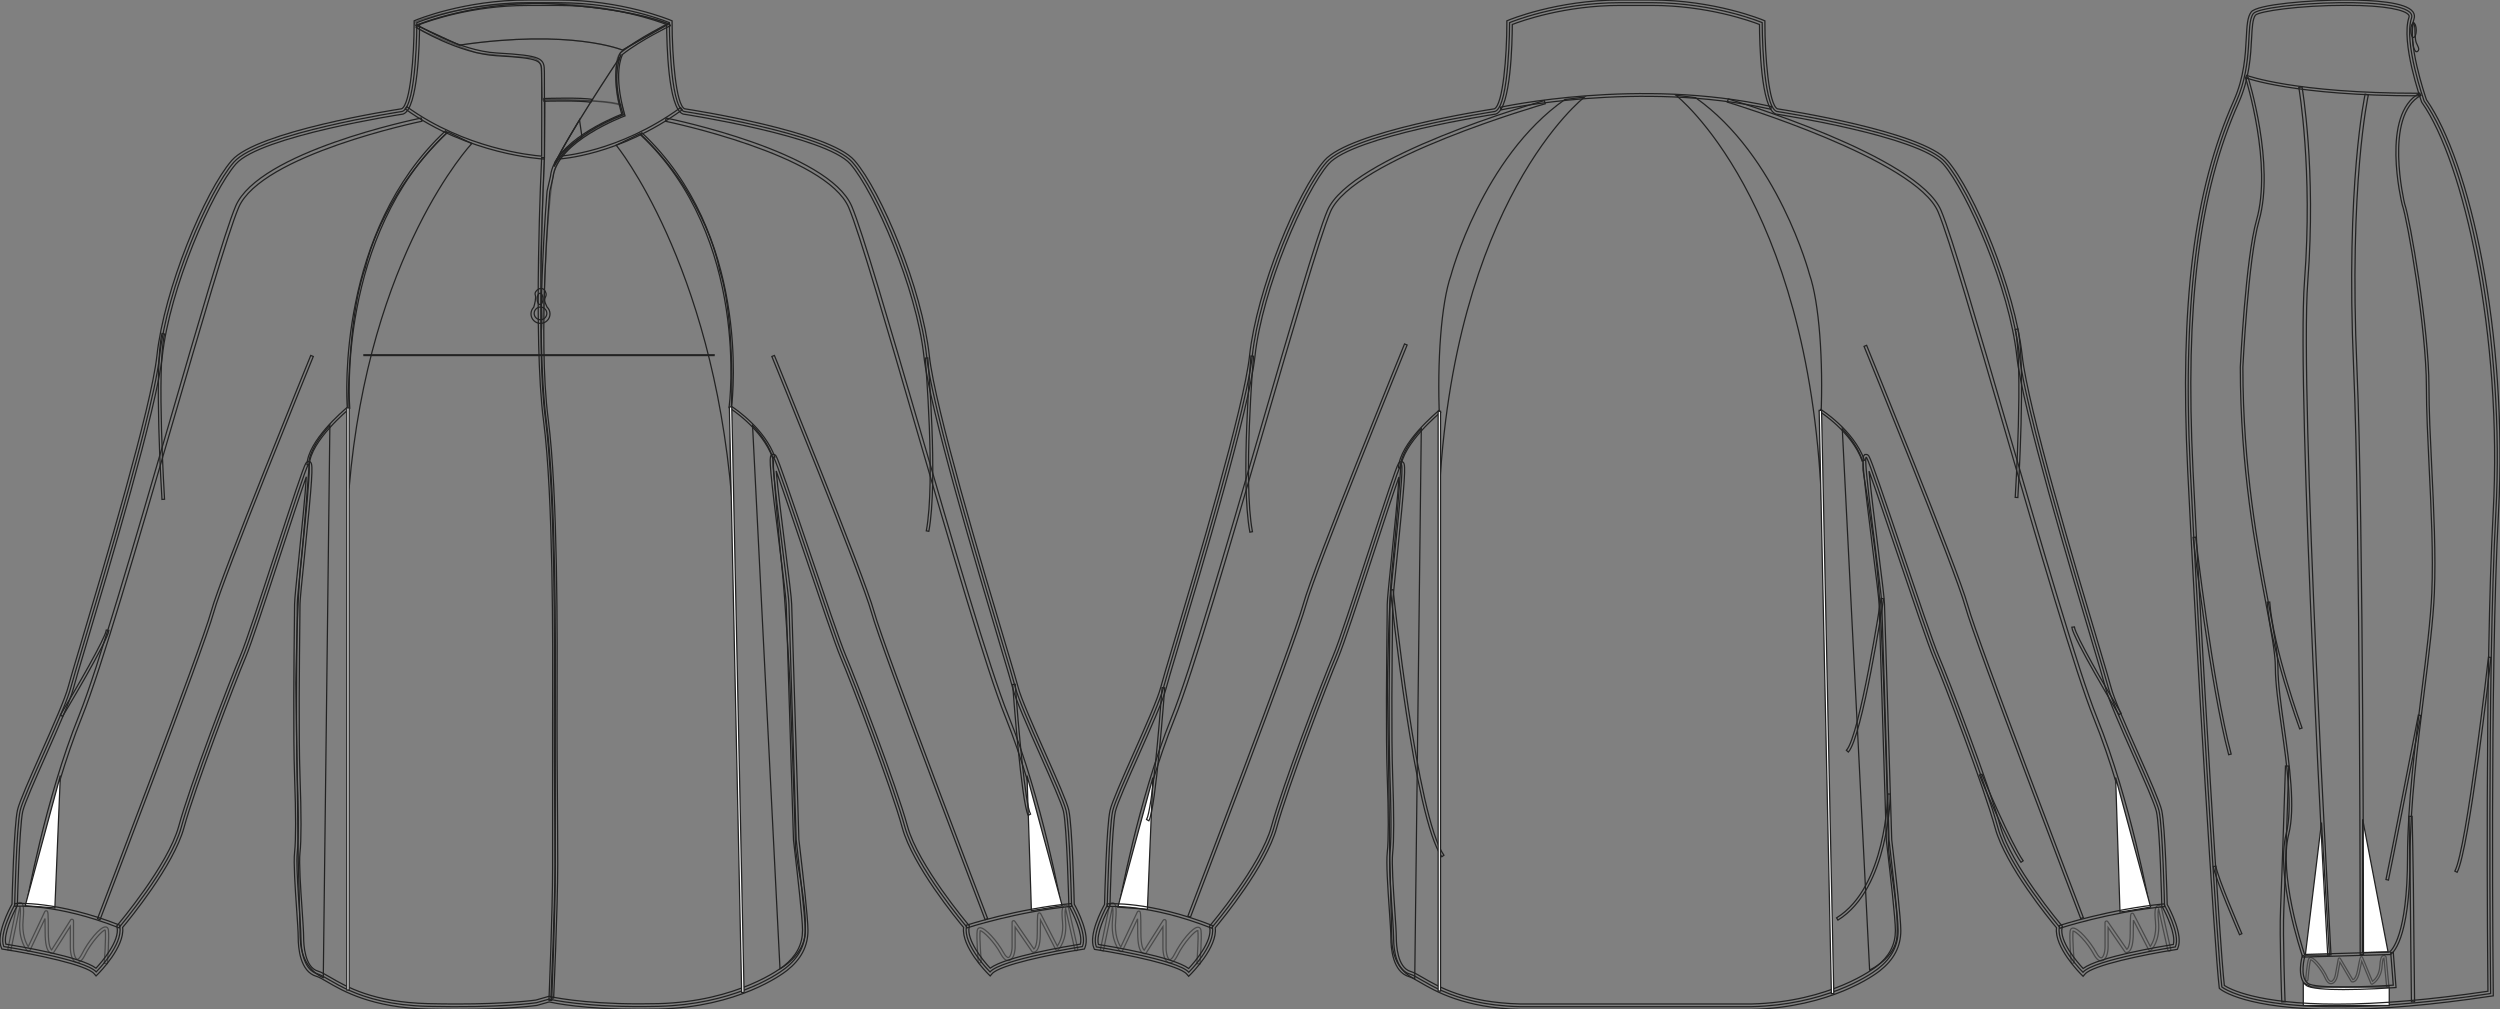 <?xml version="1.0" standalone="no"?> <!DOCTYPE svg PUBLIC "-//W3C//DTD SVG 1.1//EN"  "http://www.w3.org/Graphics/SVG/1.1/DTD/svg11.dtd"> <!-- Created with svg_stack (http://github.com/astraw/svg_stack) --> <svg xmlns:sodipodi="http://sodipodi.sourceforge.net/DTD/sodipodi-0.dtd" xmlns:xlink="http://www.w3.org/1999/xlink" xmlns="http://www.w3.org/2000/svg" version="1.1" width="1981.315" height="800.002"><rect width="100%" height="100%" fill="#808080" stroke="none"/>   <defs/>   <g id="id0:id0" transform="matrix(1.0,0,0,1.0,0.0,0.0)"><g id="id0:front"> 	<path id="id0:primary" fill="rgba(0,0,0,0)" d="M625.25,478.821c0-10.053-16.35-123.472-12.039-116.291   c4.309,7.181,46.498,137.826,55.113,157.931c8.617,20.098,40.197,103.373,48.814,134.955c8.609,31.59,48.813,78.963,48.813,78.963   c-2.867,14.365,18.668,35.906,18.668,35.906c8.609-10.061,73.223-20.107,73.223-20.107c4.307-10.055-8.615-33.021-8.615-33.021   s-1.436-61.738-4.311-74.66c-2.873-12.924-35.891-80.4-40.193-97.629c-4.311-17.229-64.611-209.616-70.355-262.739   c-5.74-53.12-38.766-130.652-58.865-153.623c-20.1-22.97-133.52-40.2-133.52-40.2c-11.488-4.307-11.488-70.352-11.488-70.352   s-37.32-15.792-87.574-15.792h-24.968c-50.252,0-87.574,15.792-87.574,15.792s0.002,66.045-11.489,70.352   c0,0-113.416,17.233-133.523,40.2c-20.1,22.969-53.125,100.501-58.865,153.621c-5.746,53.124-66.046,245.513-70.354,262.739   c-4.306,17.23-37.329,84.709-40.199,97.629c-2.875,12.922-4.308,74.66-4.308,74.66s-12.921,22.971-8.613,33.021   c0,0,64.606,10.049,73.221,20.105c0,0,21.535-21.537,18.669-35.904c0,0,40.194-47.373,48.812-78.963   c8.613-31.58,40.199-114.857,48.813-134.955c8.614-20.107,47.385-145.016,51.693-152.19c4.307-7.176-8.624,100.499-8.624,110.552   c0,10.055-1.428,96.195,0,136.4c0.647,18.145,1.445,47.381,0.007,60.303c-1.435,12.918,2.875,55.988,2.875,67.477   c0,11.486,2.865,25.842,12.918,28.719c10.053,2.875,30.15,24.402,87.576,25.836c57.432,1.443,86.148-2.869,86.148-2.869   l10.048-2.871c0,0,29.276,7.178,86.701,5.736c57.432-1.436,92.297-23.678,100.5-30.146c10.932-8.613,15.799-18.658,15.799-30.148   c0-11.484-5.74-58.865-7.182-71.785L625.25,478.821z" class="primary" stroke="#222222" stroke-width="1px"/> 	<rect x="288.404" y="281.127" width="277.557" height="0.657" fill="#FFFFFF" stroke="#222222"/> 	<path opacity="0.5" enable-background="new    " d="M432.184,79.162c0,0,47.854-0.869,60.686,3.916l1.958,7.831   c0,0-51.877,19.25-56.771,49.921c-4.895,30.67-6.525,89.075-6.525,89.075l-2.282,31.323l-0.979-55.467l3.263-80.918L432.184,79.162   z" fill="rgba(0,0,0,0)" stroke="#222222" stroke-width="1px"/> 	<path opacity="0.5" enable-background="new    " d="M330.058,16.952c0,0,42.633-16.097,100.495-14.792   c57.859,1.305,98.318,16.531,98.318,16.531s-34.047,19.36-37.962,24.254c-3.916,4.894-3.916,25.45-0.326,40.132   c0,0-8.147-4.132-60.686-3.916l-0.979-25.776c0,0-0.326-7.504-9.462-7.831c-9.138-0.326-38.828-2.937-42.417-3.915   c-3.591-0.979-45.027-16.967-47.313-20.556C327.445,17.495,330.058,16.952,330.058,16.952z" fill="rgba(0,0,0,0)" stroke="#222222" stroke-width="1px"/> 	<g id="id0:secondary" class="secondary"> 		<path fill="rgba(0,0,0,0)" d="M373.889,113.748c0,0-81.57,86.791-97.231,273.423c0,0-6.523-122.029,13.053-175.539    c0,0,11.094-55.468,65.256-107.02L373.889,113.748z" class="secondary" stroke="#222222" stroke-width="1px"/> 		<path fill="rgba(0,0,0,0)" d="M488.347,115.053c0,0,75.872,92.664,91.53,279.296c0,0-1.994-30.595-0.434-66.235    c1.959-44.701-1.354-91.578-9.135-113.872c0,0-8.877-56.772-63.039-108.325L488.347,115.053z" class="secondary" stroke="#222222" stroke-width="1px"/> 		<path fill="rgba(0,0,0,0)" d="M261.432,337.14l-5.22,437.651c0,0-17.836-6.088-18.272-31.76c-0.436-25.668-1.741-60.031-1.741-73.084    s-1.739-128.338-1.739-128.338s0.867-66.126,3.916-94.404c3.046-28.279,6.523-77.002,6.523-77.002v-4.784    C244.899,365.42,245.771,354.107,261.432,337.14z" class="secondary" stroke="#222222" stroke-width="1px"/> 		<path fill="rgba(0,0,0,0)" d="M596.412,337.14l21.748,430.692c0,0,19.145-10.441,20.018-28.713c1.221-25.646-7.832-57.43-7.832-70.48    s-4.354-127.902-4.354-127.902s-3.477-65.255-6.521-93.531c-3.051-28.276-6.525-77.002-6.525-77.002v-4.784    C612.946,365.42,612.074,354.107,596.412,337.14z" class="secondary" stroke="#222222" stroke-width="1px"/> 		<path fill="rgba(0,0,0,0)" d="M23.446,717.592l-2.57-0.449c0.143-0.822,14.691-83.137,41.84-150.352    c14.667-36.322,44.504-138.989,70.826-229.569c22.967-79.034,44.658-153.685,53.168-173.739    c18.326-43.204,141.861-68.868,147.11-69.938l0.522,2.557c-1.272,0.26-127.438,26.457-145.233,68.403    c-8.448,19.908-30.12,94.488-53.064,173.446c-26.341,90.641-56.197,193.375-70.913,229.816    C38.092,634.721,23.587,716.768,23.446,717.592z" class="secondary" stroke="#222222" stroke-width="1px"/> 		<polygon fill="#FFFFFF" points="43.477,719.541 47.826,614.697 19.985,717.803   " class="secondary" stroke="#222222"/> 		<path fill="rgba(0,0,0,0)" d="M838.315,717.592c-0.148-0.82-14.65-82.871-41.693-149.826c-14.715-36.441-44.568-139.174-70.912-229.815    c-22.941-78.958-44.617-153.534-53.063-173.446c-17.795-41.946-143.959-68.143-145.234-68.403l0.521-2.557    c5.252,1.071,128.787,26.737,147.113,69.94c8.51,20.051,30.197,94.702,53.166,173.738c26.324,90.58,56.162,193.247,70.83,229.569    c27.145,67.215,41.695,149.527,41.836,150.352L838.315,717.592z" class="secondary" stroke="#222222" stroke-width="1px"/> 		<polygon fill="#FFFFFF" points="817.412,721.719 813.93,614.697 841.776,717.803   " class="secondary" stroke="#222222"/> 	</g> 	<path id="id0:secondary_1_" fill="rgba(0,0,0,0)" d="M493.308,39.682c0,0-40.459-16.966-129.207-3.915l-34.252-15.771   c0,0,51.479-21.37,114.616-16.513c63.136,4.856,85.476,15.542,85.476,15.542L493.308,39.682z" class="secondary" stroke="#222222" stroke-width="1px"/> 	<path id="id0:_x3C_Path_x3E__1_" opacity="0.3" enable-background="new    " d="M493.308,39.682c0,0-40.459-16.966-129.207-3.915   l-34.252-15.771c0,0,51.479-21.37,114.616-16.513c63.136,4.856,85.476,15.542,85.476,15.542L493.308,39.682z" fill="rgba(0,0,0,0)" stroke="#222222" stroke-width="1px"/> 	<path fill="rgba(0,0,0,0)" d="M459.27,94.933l1.958,13.594c0,0-14.665,9.535-19.576,17.293c-4.912,7.758,0.983-2.065,0.983-2.065   S448.177,113.205,459.27,94.933z" stroke="#222222" stroke-width="1px"/> 	<path id="id0:secondary_2_" fill="rgba(0,0,0,0)" d="M491.35,45.229c0,0-48.289,72.435-52.204,86.791c0,0,10.438-24.145,54.813-41.111   c0,0-10.439-27.407-1.631-47.963" class="secondary" stroke="#222222" stroke-width="1px"/> 	<path id="id0:_x3C_Path_x3E_" opacity="0.3" enable-background="new    " d="M491.35,45.229c0,0-48.289,72.435-52.204,86.791   c0,0,10.438-24.145,54.813-41.111c0,0-10.439-27.407-1.631-47.963" fill="rgba(0,0,0,0)" stroke="#222222" stroke-width="1px"/> 	<path d="M361.888,800.002c-7.42,0-15.146-0.104-22.959-0.297c-44.537-1.111-67.315-14.402-79.548-21.547   c-3.615-2.107-6.474-3.775-8.565-4.371c-13.067-3.736-14.479-22.779-14.479-30.787c0-4.16-0.576-12.568-1.244-22.305   c-1.193-17.365-2.544-37.055-1.614-45.408c1.063-9.592,1.055-29.773-0.021-59.988c-1.147-32.342-0.463-93.336-0.134-122.649   c0.079-6.932,0.134-11.852,0.134-13.824c0-3.617,1.525-18.523,3.456-37.395c2.107-20.586,5.021-49.107,5.854-63.587   c-4.499,12.671-12.526,37.26-20.357,61.247c-11.552,35.382-23.497,71.969-27.889,82.219   c-8.075,18.842-40.051,102.896-48.715,134.674c-8.146,29.863-43.222,72.588-48.608,79.031c1.926,15.232-18.539,35.9-19.429,36.793   l-1.645,1.646l-1.516-1.771c-5.938-6.932-46.26-15.391-71.914-19.383l-1.178-0.178l-0.469-1.104   c-4.379-10.207,6.248-30.439,8.45-34.447c0.156-6.469,1.571-62.061,4.346-74.545c1.428-6.422,9.789-25.271,18.644-45.229   c9.526-21.48,19.38-43.689,21.573-52.457c0.974-3.885,4.772-16.621,10.031-34.252c18.121-60.733,55.83-187.111,60.27-228.197   c5.674-52.489,37.935-130.295,59.383-154.811c20.106-22.966,127.094-39.726,134.563-40.872c6.841-3.185,9.918-41.681,9.916-68.261   v-1.428l1.315-0.556C329.913,15.806,367.843,0,417.951,0h24.968c50.109,0,88.037,15.806,88.412,15.965l1.314,0.556v1.428   c0,26.58,3.08,65.076,9.916,68.261c7.473,1.146,114.469,17.906,134.564,40.873c21.449,24.513,53.715,102.319,59.387,154.811   c4.438,41.086,42.146,167.464,60.27,228.198c5.26,17.627,9.063,30.363,10.033,34.252c2.189,8.766,12.043,30.977,21.57,52.455   c8.854,19.959,17.217,38.807,18.645,45.229c2.773,12.482,4.188,68.072,4.346,74.545c2.205,4.01,12.83,24.242,8.455,34.449   l-0.475,1.102l-1.178,0.18c-25.656,3.992-65.979,12.449-71.916,19.383l-1.516,1.771l-1.645-1.646   c-0.893-0.896-21.354-21.561-19.426-36.795c-5.389-6.443-40.471-49.164-48.609-79.031c-8.682-31.82-40.645-115.852-48.715-134.672   c-4.313-10.063-16.857-47.263-28.988-83.24c-8.521-25.276-17.256-51.18-22.207-64.849c1.311,14.671,4.729,41.831,7.211,61.602   c2.707,21.495,5.045,40.058,5.045,43.997l5.738,186.58c0.232,1.979,0.588,5.08,1.021,8.814c2.152,18.643,6.16,53.348,6.16,63.039   c0,12.611-5.432,23.027-16.613,31.842c-3.764,2.969-38.578,29.035-101.779,30.609c-5.07,0.129-10.137,0.193-15.061,0.193   c-43.854,0-67.664-4.957-71.642-5.857l-9.782,2.771C425.238,796.846,403.728,800.002,361.888,800.002z M244.591,365.774h0.958   l0.77,0.779c1.792,1.986,1.338,12.112-5.126,75.313c-1.843,18.008-3.434,33.557-3.434,36.957c0,1.98-0.054,6.917-0.133,13.869   c-0.329,29.284-1.014,90.209,0.133,122.45c1.086,30.424,1.083,50.82-0.005,60.617c-0.886,7.971,0.51,28.303,1.631,44.641   c0.673,9.816,1.257,18.295,1.257,22.6c0,5.488,0.815,23.635,11.356,26.645c2.611,0.744,5.674,2.535,9.554,4.793   c12.733,7.438,34.053,19.877,77.482,20.959c7.78,0.193,15.47,0.295,22.854,0.295c39.771,0,60.938-2.857,62.792-3.119l10.457-2.986   l0.556,0.133c0.239,0.061,24.547,5.867,71.183,5.867c4.885,0,9.912-0.063,14.951-0.188c62.869-1.57,97.768-28.539,99.223-29.682   c10.074-7.947,14.977-17.258,14.977-28.463c0-9.447-3.992-43.99-6.139-62.543c-0.436-3.74-0.793-6.852-1.033-9.004l-5.752-186.817   c-0.004-3.738-2.438-23.064-5.01-43.529c-7.945-63.133-8.621-72.624-6.943-74.524l0.643-0.729l1.082-0.057   c0.623,0,1.504,0.238,2.188,1.373c2.131,3.559,11.393,30.812,26.383,75.271c12.104,35.896,24.621,73.013,28.865,82.919   c8.096,18.887,40.186,103.25,48.912,135.236c8.387,30.762,47.979,77.666,48.375,78.141l0.676,0.795l-0.201,1.021   c-2.012,10.053,10.26,25.658,16.664,32.496c12.389-9.244,61.23-17.416,71.498-19.053c2.08-7.938-5.588-24.184-8.875-30.033   l-0.268-0.469l-0.016-0.539c-0.012-0.613-1.457-61.676-4.256-74.242c-1.334-6.002-9.998-25.533-18.375-44.418   c-9.602-21.646-19.525-44.029-21.809-53.154c-0.949-3.795-4.736-16.492-9.98-34.064c-18.156-60.854-55.943-187.49-60.426-228.964   c-5.834-54.011-39.48-130.88-58.346-152.436c-19.357-22.122-131.102-39.318-132.227-39.49l-0.434-0.114   c-11.799-4.424-12.822-56.908-12.885-70.906c-7.018-2.721-41.405-15.101-85.424-15.101h-24.967   c-44.058,0-78.412,12.379-85.427,15.101c-0.056,13.996-1.078,66.482-12.883,70.906l-0.436,0.114   c-1.126,0.168-112.863,17.371-132.228,39.49c-18.861,21.555-52.503,98.424-58.338,152.433   c-4.489,41.477-42.271,168.107-60.426,228.965c-5.243,17.57-9.031,30.27-9.982,34.063c-2.282,9.125-12.21,31.508-21.81,53.154   c-8.376,18.885-17.041,38.416-18.376,44.418c-2.794,12.568-4.242,73.629-4.259,74.244l-0.013,0.537l-0.265,0.469   c-3.291,5.854-10.956,22.104-8.876,30.033c10.262,1.637,59.07,9.805,71.481,19.041c4.609-4.977,18.882-21.447,16.681-32.484   l-0.204-1.02l0.673-0.797c0.399-0.475,39.99-47.379,48.379-78.141c8.708-31.932,40.811-116.326,48.914-135.234   c4.314-10.07,16.227-46.565,27.749-81.858c13.576-41.583,21.97-67.085,24.076-70.591   C243.104,365.955,244.078,365.774,244.591,365.774z" fill="rgba(0,0,0,0)" stroke="#222222" stroke-width="1px"/> 	<path d="M443.125,126l-0.102-2.172c0.465-0.021,46.674-2.578,96.368-38.559l1.273,1.763   C490.418,123.414,443.596,125.979,443.125,126z" fill="rgba(0,0,0,0)" stroke="#222222" stroke-width="1px"/> 	<path d="M437.242,792.838l-2.172-0.086c0.03-0.703,2.875-70.727,2.875-104.77V574.561c0-3.645,0.018-8.352,0.031-13.938   c0.157-50.23,0.527-167.854-7.204-227.126c-8.529-65.384-1.578-207.212-1.504-208.637l2.172,0.109   c-0.071,1.422-7.015,143.058,1.488,208.249c7.747,59.414,7.377,177.139,7.222,227.413c-0.016,5.586-0.03,10.289-0.03,13.932   v113.424C440.12,722.068,437.275,792.135,437.242,792.838z" fill="rgba(0,0,0,0)" stroke="#222222" stroke-width="1px"/> 	<path d="M438.779,790.963l-2.172-0.1c0.033-0.709,3.229-71.438,3.229-105.477c0-17.047-0.135-36.27-0.265-54.857   c-0.138-19.168-0.275-38.988-0.275-57.127c0-3.941,0.02-9.133,0.048-15.334c0.186-49.977,0.624-167.006-7.033-225.73   c-8.532-65.405,1.173-179.81,1.272-180.956l2.688-11.639c2.713-27.159,49.003-46.314,56.452-49.226   c-9.643-34.536-1.396-48.167-1.035-48.736l0.242-0.269c14.288-11.43,38.194-22.989,38.434-23.106l0.943,1.96   c-0.236,0.112-23.75,11.48-37.859,22.715c-0.833,1.537-7.583,15.504,1.637,47.796l0.272,0.965l-0.938,0.353   c-0.531,0.197-53.23,20.195-56.008,47.903l-2.688,11.622c-0.074,0.993-9.755,115.167-1.257,180.337   c7.676,58.866,7.232,176.001,7.051,226.019c-0.025,6.199-0.046,11.387-0.046,15.326c0,18.129,0.138,37.947,0.273,57.113   c0.13,18.592,0.268,37.813,0.268,54.869C442.011,719.479,438.814,790.254,438.779,790.963z" fill="rgba(0,0,0,0)" stroke="#222222" stroke-width="1px"/> 	<g> 		<path d="M433.528,243.318c-0.09-0.209-0.141-0.389-0.263-0.622c-4.161-7.982,1.504-6.588-1.135-11.793    c-2.646-5.201-9.063-0.347-7.932,2.775c0.854,2.35-0.482,7.437-1.196,9.813c-1.336,1.357-2.167,3.216-2.167,5.273    c0,4.155,3.37,7.522,7.525,7.522s7.522-3.367,7.522-7.522C435.885,246.614,434.97,244.688,433.528,243.318z M428.002,232.417    c1.275,0,2.318,2.01,2.318,4.485c0,2.479-1.04,4.481-2.318,4.481c-1.277,0-2.317-2.005-2.317-4.481    C425.686,234.427,426.724,232.417,428.002,232.417z M428.363,253.39c-2.771,0-5.017-2.244-5.017-5.009    c0-2.772,2.246-5.017,5.017-5.017s5.017,2.245,5.017,5.017C433.378,251.146,431.132,253.39,428.363,253.39z" fill="rgba(0,0,0,0)" stroke="#222222" stroke-width="1px"/> 	</g> 	<path d="M431.44,126.055l-1.14-0.055c-0.584-0.028-58.937-3.307-109.177-39.685l1.271-1.763   c45.868,33.21,98.524,38.548,106.875,39.198c0.025-7.734,0.161-51.79-0.003-65.583l-0.01-1.063   c-0.069-9.039-0.084-10.92-35.735-12.941c-29.763-1.685-63.385-22.205-63.722-22.414l1.142-1.851   c0.331,0.204,33.495,20.438,62.702,22.093c36.533,2.07,37.704,4.191,37.788,15.098l0.011,1.053c0.183,15.082,0,66.26,0,66.778   L431.44,126.055z" fill="rgba(0,0,0,0)" stroke="#222222" stroke-width="1px"/> 	<path d="M245.182,368.311l-1.909-0.083c0.815-18.797,28.187-42.271,31.939-45.408c-0.622-9.167-7.741-139.02,77.869-219.165   l1.308,1.397c-87.646,82.05-77.346,216.757-77.232,218.109l0.043,0.501l-0.39,0.321   C276.501,324.236,246.006,349.414,245.182,368.311z" fill="rgba(0,0,0,0)" stroke="#222222" stroke-width="1px"/> 	<path d="M612.315,362.856c-8.434-23.388-33.766-39.292-34.02-39.452l-0.525-0.326l0.084-0.616   c0.184-1.328,17.162-133.808-70.459-215.836l1.305-1.396c85.291,79.848,72.295,206.963,71.125,216.886   c3.719,2.439,26.313,17.966,34.289,40.093L612.315,362.856z" fill="rgba(0,0,0,0)" stroke="#222222" stroke-width="1px"/> 	<path d="M94.51,735.393c-50.107-19.754-82.455-17.18-82.781-17.154l-0.194-2.168c0.329-0.02,33.14-2.664,83.771,17.299   L94.51,735.393z" fill="rgba(0,0,0,0)" stroke="#222222" stroke-width="1px"/> 	<path d="M766.291,735.414l-0.678-2.066c0.396-0.127,39.938-13.002,83.504-17.273l0.215,2.164   C806.002,722.484,766.686,735.285,766.291,735.414z" fill="rgba(0,0,0,0)" stroke="#222222" stroke-width="1px"/> 	<path opacity="0.57" enable-background="new    " d="M85.135,763.641l-2.506-0.178c0.016-0.209,1.512-20.914,0.771-26.195   c-0.026-0.209-0.069-0.279-0.074-0.279c-1.848,0.016-11.021,9.711-15.986,19.826c-2.187,4.451-4.466,6.443-6.773,5.895   c-3.317-0.771-4.831-6.721-4.831-11.926v-16.664l-13.248,20.865c-0.176,0.275-0.454,0.477-0.77,0.545   c-0.196,0.049-1.206,0.227-2.34-0.668c-2.396-1.895-3.604-7.254-3.604-15.936c0-5.217-0.048-8.678-0.104-10.973l-11.947,25.279   c-0.178,0.373-0.528,0.633-0.933,0.699c-0.405,0.082-0.823-0.07-1.109-0.371c-0.303-0.314-7.433-7.994-5.868-24.787   c0.642-6.854,0.288-9.543-0.015-10.57l-7.229,35.107l-2.46-0.506l7.42-36.031c0.043-0.203,0.14-0.393,0.271-0.555   c0.635-0.752,1.746-1.313,2.796-0.873c1.499,0.629,2.745,2.721,1.72,13.662c-1.063,11.449,2.205,18.367,4.038,21.248l13.097-27.709   c0.039-0.076,0.084-0.156,0.14-0.225c0.327-0.432,0.895-0.604,1.41-0.432c1.045,0.355,1.292,0.438,1.292,17.031   c0,10.389,1.792,13.172,2.603,13.895l15.045-23.693c0.301-0.473,0.872-0.686,1.412-0.531c0.538,0.158,0.907,0.646,0.907,1.203   v20.988c0,5.189,1.521,9.16,2.883,9.479c0.708,0.203,2.171-0.928,3.951-4.553c4.329-8.824,14.453-21.807,18.825-21.08   c0.507,0.076,1.723,0.469,1.979,2.293C86.664,742.465,85.195,762.779,85.135,763.641z" fill="rgba(0,0,0,0)" stroke="#222222" stroke-width="1px"/> 	<path opacity="0.57" enable-background="new    " d="M776.43,763.141c-0.619,0-1.146-0.479-1.197-1.111   c-0.064-0.795-1.543-19.506-0.754-24.623c0.254-1.672,1.408-2.045,1.893-2.127c4.217-0.691,14.525,11.391,18.789,19.379   c1.811,3.393,3.287,4.373,4.078,4.189c1.361-0.342,2.877-3.98,2.877-8.666v-19.307c0-0.531,0.342-0.994,0.844-1.146   c0.504-0.164,1.049,0.029,1.352,0.463l15.109,21.896c0.234-0.168,0.584-0.521,0.961-1.248c0.775-1.5,1.695-4.723,1.695-11.568   c0-15.262,0.285-15.367,1.234-15.709c0.471-0.174,1.02-0.029,1.344,0.365c0.055,0.068,0.104,0.141,0.145,0.221l13.156,25.602   c1.811-2.574,5.182-8.941,4.094-19.588c-1.018-10.008,0.246-11.984,1.621-12.6c1.156-0.521,2.289,0.225,2.77,0.748   c0.145,0.156,0.244,0.346,0.289,0.549l7.428,33.146c0.145,0.646-0.264,1.295-0.914,1.441c-0.639,0.148-1.291-0.266-1.438-0.918   l-7.273-32.465c-0.299,0.762-0.771,3.098-0.086,9.852c1.582,15.514-5.576,22.596-5.879,22.891   c-0.275,0.266-0.664,0.377-1.035,0.322c-0.375-0.064-0.699-0.303-0.873-0.641L824.6,729.018c-0.064,2.104-0.109,5.328-0.109,10.258   c0,7.836-1.166,12.754-3.465,14.605c-1.154,0.934-2.199,0.77-2.393,0.725c-0.301-0.063-0.563-0.24-0.734-0.49l-13.373-19.373   v15.439c0,4.729-1.469,10.195-4.695,11.006c-2.307,0.582-4.572-1.248-6.791-5.393c-5.006-9.381-14.033-18.15-16.146-18.15   c-0.037,0-0.074,0.006-0.109,0.018c-0.66,4.953,0.842,23.99,0.857,24.186c0.053,0.662-0.441,1.244-1.107,1.295   C776.494,763.141,776.463,763.141,776.43,763.141z" fill="rgba(0,0,0,0)" stroke="#222222" stroke-width="1px"/> 	<path d="M780.723,728.852c-0.82-2.152-82.332-215.076-90.086-243.513c-7.729-28.32-78.209-201.079-78.92-202.82l2.014-0.821   c0.709,1.741,71.244,174.623,79.002,203.072c7.729,28.333,89.199,241.157,90.02,243.301L780.723,728.852z" fill="rgba(0,0,0,0)" stroke="#222222" stroke-width="1px"/> 	<path d="M79.295,728.852l-2.032-0.785c0.823-2.143,82.294-214.967,90.021-243.298c7.759-28.447,78.292-201.329,79-203.073   l2.016,0.821c-0.711,1.741-71.195,174.502-78.919,202.82C161.627,513.775,80.117,726.699,79.295,728.852z" fill="rgba(0,0,0,0)" stroke="#222222" stroke-width="1px"/> 	<path d="M128.361,395.794c-0.265-4.225-6.393-103.741,0.023-131.534l2.003,0.461c-6.35,27.505-0.04,129.915,0.022,130.946   L128.361,395.794z" fill="rgba(0,0,0,0)" stroke="#222222" stroke-width="1px"/> 	<path d="M49.591,567.758l-1.764-1.057c12.238-20.398,35.605-60.732,36.436-67.372l2.037,0.257   C85.214,508.307,51.043,565.334,49.591,567.758z" fill="rgba(0,0,0,0)" stroke="#222222" stroke-width="1px"/> 	<path d="M736.125,421.073l-2.016-0.383c7.414-39.207-0.768-135.901-0.85-136.875l2.049-0.175   C735.391,284.614,743.596,381.59,736.125,421.073z" fill="rgba(0,0,0,0)" stroke="#222222" stroke-width="1px"/> 	<path d="M814.899,646.211c-5.424-9.771-12.09-99.883-12.369-103.713l2.051-0.15c2.365,32.301,7.947,95.363,12.115,102.865   L814.899,646.211z" fill="rgba(0,0,0,0)" stroke="#222222" stroke-width="1px"/> 	<path d="M468.187,81.12c-7.611-1.691-36.755-0.88-37.061-0.87l-0.063-2.174c1.271-0.033,30.553-0.986,38.425,0.762L468.187,81.12z" fill="rgba(0,0,0,0)" stroke="#222222" stroke-width="1px"/> 	<rect x="274.822" y="323.245" fill="#FFFFFF" class="secondary" width="1.91" height="461.339" stroke="#222222"/> 	 		<rect x="351.65" y="553.646" transform="matrix(-0.021 -1 1 -0.021 41.525 1149.865)" fill="#FFFFFF" class="secondary" width="464.081" height="1.915" stroke="#222222"/> 	 </g> </g>   <g id="id1:id1" transform="matrix(1.0,0,0,1.0,865.876,0.001)"><g id="id1:Layer_1"> 	<g id="id1:back"> 		<path id="id1:primary_1_" fill="rgba(0,0,0,0)" d="M522.085,797.842c57.451-1.438,92.328-23.689,100.535-30.17    c10.936-8.619,15.807-18.658,15.807-30.152c0-11.496-5.748-58.889-7.189-71.818l-5.744-186.717    c0-10.054-16.348-123.513-12.045-116.327c4.313,7.171,46.523,137.868,55.139,157.983c8.623,20.107,40.215,103.412,48.834,135    c8.613,31.602,48.834,78.994,48.834,78.994c-2.871,14.379,18.67,35.914,18.67,35.914c8.609-10.057,73.248-20.107,73.248-20.107    c4.305-10.055-8.617-33.037-8.617-33.037s-1.436-61.764-4.313-74.686c-2.877-12.93-35.904-80.439-40.211-97.668    c-4.311-17.225-64.645-209.694-70.385-262.838c-5.742-53.137-38.771-130.698-58.887-153.681    c-20.104-22.975-133.57-40.214-133.57-40.214c-11.492-4.31-11.492-70.376-11.492-70.376s-37.327-15.798-87.6-15.798h-24.982    c-50.271,0-87.609,15.798-87.609,15.798s0,66.066-11.495,70.376c0,0-113.459,17.239-133.57,40.214    c-20.109,22.983-53.146,100.544-58.89,153.681c-5.744,53.145-66.066,245.612-70.376,262.839    c-4.312,17.229-37.343,84.738-40.218,97.668c-2.876,12.922-4.312,74.686-4.312,74.686s-12.926,22.982-8.62,33.037    c0,0,64.634,10.055,73.251,20.107c0,0,21.545-21.535,18.675-35.914c0,0,40.219-47.395,48.834-78.994    c8.614-31.588,40.215-114.893,48.831-135c8.614-20.115,47.398-145.069,51.714-152.248c4.31-7.178-8.627,100.545-8.627,110.591    c0,10.063-1.432,96.235,0,136.45c0.647,18.156,1.444,47.4,0.008,60.336c-1.438,12.916,2.872,55.998,2.872,67.494    c0,11.486,2.862,25.85,12.922,28.727c10.058,2.875,30.165,24.416,87.611,25.854L522.085,797.842L522.085,797.842z" class="primary" stroke="#222222" stroke-width="1px"/> 		<g id="id1:secondary_3_" class="secondary"> 			<path fill="rgba(0,0,0,0)" d="M462.33,75.463c0,0,104.894,81.583,115.379,321.3c0,0-1.991-30.472-0.433-65.967     c1.945-44.518-1.348-91.204-9.098-113.406c0,0-24.752-93.844-90.311-139.978L462.33,75.463z" class="secondary" stroke="#222222" stroke-width="1px"/> 			<path fill="rgba(0,0,0,0)" d="M389.892,76.919c0,0-104.892,81.211-115.378,319.843c0,0,1.991-30.335,0.432-65.663     c-1.944-44.32,1.349-90.795,9.1-112.897c0,0,24.751-93.42,90.309-139.348L389.892,76.919z" class="secondary" stroke="#222222" stroke-width="1px"/> 			<path fill="rgba(0,0,0,0)" d="M260.541,339.787l-5.197,435.891c0,0-17.767-6.07-18.199-31.633c-0.433-25.57-1.732-59.799-1.732-72.789     c0-12.998-1.733-127.814-1.733-127.814s0.869-65.869,3.9-94.025c3.029-28.165,6.493-76.696,6.493-76.696v-4.766     C244.076,367.952,244.945,356.692,260.541,339.787z" class="secondary" stroke="#222222" stroke-width="1px"/> 			<path fill="rgba(0,0,0,0)" d="M594.175,339.787l21.664,428.953c0,0,20.934-9.309,21.799-27.504c1.215-25.541-6.799-57.416-6.799-70.414     s-3.887-129.658-3.887-129.658s-2.311-64.101-5.342-92.267c-3.035-28.165-10.971-76.18-10.971-76.18v-4.766     C610.642,367.952,609.777,356.692,594.175,339.787z" class="secondary" stroke="#222222" stroke-width="1px"/> 			<path fill="rgba(0,0,0,0)" d="M23.521,718.701l-2.561-0.447c0.144-0.818,14.633-82.797,41.668-149.742     c14.609-36.18,44.319-138.408,70.531-228.618c22.88-78.73,44.488-153.082,52.962-173.06     c18.231-42.969,165.669-85.338,171.937-87.122l0.709,2.504c-1.521,0.433-152.501,43.796-170.249,85.634     c-8.415,19.827-30.002,94.118-52.854,172.772c-26.232,90.263-55.964,192.567-70.624,228.858     C38.108,636.17,23.661,717.883,23.521,718.701z" class="secondary" stroke="#222222" stroke-width="1px"/> 			<polygon fill="#FFFFFF" points="43.469,720.65 47.802,616.229 20.073,718.914    " class="secondary" stroke="#222222"/> 			<path fill="rgba(0,0,0,0)" d="M835.093,718.701c-0.139-0.818-14.584-82.529-41.52-149.221     c-14.652-36.291-44.387-138.596-70.617-228.858c-22.859-78.654-44.447-152.938-52.861-172.772     c-17.748-41.846-165.533-86.492-167.025-86.932l0.744-2.496c6.135,1.844,150.445,45.45,168.674,88.412     c8.475,19.978,30.086,94.33,52.963,173.06c26.216,90.21,55.932,192.438,70.535,228.618     c27.035,66.945,41.521,148.922,41.668,149.742L835.093,718.701z" class="secondary" stroke="#222222" stroke-width="1px"/> 			<polygon fill="#FFFFFF" points="814.281,722.813 810.812,616.229 838.548,718.914    " class="secondary" stroke="#222222"/> 		</g> 		<path d="M522.113,799.996H339.119c-44.612-1.115-67.397-14.408-79.635-21.559c-3.617-2.107-6.476-3.777-8.568-4.377    c-13.077-3.74-14.489-22.779-14.489-30.799c0-4.158-0.573-12.564-1.244-22.309c-1.189-17.375-2.542-37.064-1.616-45.422    c1.066-9.604,1.061-29.797-0.019-60.023c-1.149-32.346-0.466-93.367-0.133-122.693c0.076-6.936,0.129-11.852,0.129-13.832    c0-3.619,1.527-18.527,3.46-37.407c2.104-20.593,5.021-49.122,5.854-63.601c-4.503,12.672-12.539,37.278-20.373,61.278    c-11.552,35.39-23.499,71.983-27.892,82.233c-8.084,18.865-40.074,102.982-48.729,134.723    c-8.151,29.879-43.236,72.611-48.629,79.063c1.929,15.244-18.541,35.912-19.436,36.809l-1.645,1.646l-1.514-1.768    c-5.945-6.938-46.285-15.391-71.95-19.389l-1.176-0.182l-0.47-1.094c-4.375-10.213,6.252-30.457,8.456-34.463    c0.16-6.475,1.575-62.092,4.352-74.572c1.433-6.426,9.796-25.289,18.65-45.252c9.53-21.488,19.383-43.705,21.58-52.471    c0.971-3.879,4.757-16.578,9.997-34.145c18.139-60.786,55.884-187.279,60.33-228.406c5.675-52.514,37.954-130.341,59.406-154.864    c20.109-22.975,127.142-39.735,134.611-40.881c6.84-3.187,9.921-41.694,9.921-68.282v-1.426l1.313-0.562    C330.038,15.812,367.98,0,418.112,0h24.982c50.129,0,88.063,15.813,88.441,15.972l1.313,0.562v1.426    c0,26.587,3.08,65.095,9.924,68.282c7.486,1.146,114.506,17.907,134.609,40.882c21.463,24.531,53.734,102.358,59.406,154.864    c4.443,41.118,42.182,167.582,60.314,228.359c5.25,17.588,9.041,30.305,10.012,34.189c2.189,8.77,12.055,30.994,21.588,52.49    c8.848,19.955,17.215,38.805,18.641,45.238c2.785,12.48,4.193,68.092,4.352,74.563c2.207,4.008,12.83,24.25,8.457,34.465    l-0.471,1.1l-1.18,0.182c-25.666,3.992-66.008,12.451-71.947,19.381l-1.516,1.768l-1.643-1.639    c-0.896-0.896-21.363-21.564-19.432-36.809c-5.395-6.449-40.488-49.184-48.637-79.063    c-8.697-31.893-40.674-115.916-48.732-134.721c-4.309-10.063-16.834-47.211-28.947-83.139    c-8.547-25.335-17.305-51.3-22.262-64.996c1.309,14.675,4.723,41.831,7.211,61.59c2.705,21.521,5.043,40.103,5.043,44.039    l5.744,186.657l1.021,8.832c2.154,18.643,6.168,53.342,6.168,63.047c0,12.609-5.438,23.027-16.627,31.854    c-3.76,2.967-38.563,29.047-101.814,30.625h-0.021L522.113,799.996L522.113,799.996z M244.695,365.896h0.956l0.774,0.781    c1.791,1.98,1.335,12.109-5.133,75.339c-1.84,18.021-3.436,33.575-3.436,36.975c0,1.98-0.053,6.921-0.137,13.877    c-0.326,29.298-1.013,90.242,0.133,122.488c1.089,30.438,1.089,50.838,0,60.656c-0.892,7.967,0.508,28.311,1.627,44.654    c0.671,9.811,1.256,18.293,1.256,22.596c0,5.486,0.819,23.643,11.359,26.656c2.614,0.74,5.676,2.531,9.557,4.795    c12.743,7.436,34.065,19.887,77.518,20.965h182.889c62.896-1.57,97.773-28.553,99.229-29.699    c10.084-7.951,14.982-17.262,14.982-28.469c0-9.445-3.992-43.992-6.139-62.553l-1.035-9.021l-5.761-186.892    c0-3.74-2.437-23.082-5.013-43.568c-7.938-63.13-8.615-72.622-6.938-74.519l0.646-0.736l1.076-0.053    c0.623,0,1.51,0.235,2.189,1.373c2.137,3.559,11.41,30.866,26.438,75.429c12.09,35.853,24.588,72.917,28.826,82.812    c8.092,18.863,40.188,103.238,48.936,135.281c8.391,30.791,48,77.705,48.398,78.176l0.676,0.789l-0.205,1.025    c-2.209,11.047,12.068,27.52,16.678,32.49c12.41-9.234,61.248-17.398,71.516-19.039c2.08-7.943-5.584-24.195-8.881-30.057    l-0.264-0.463l-0.016-0.537c-0.012-0.613-1.461-61.703-4.26-74.27c-1.336-6.002-9.998-25.531-18.371-44.418    c-9.613-21.662-19.545-44.063-21.826-53.197c-0.947-3.787-4.734-16.457-9.961-34.008    c-18.174-60.891-55.986-187.613-60.471-229.118c-5.836-54.032-39.494-130.926-58.369-152.49    c-19.359-22.133-131.146-39.334-132.271-39.509l-0.434-0.106c-11.805-4.439-12.826-56.93-12.883-70.937    c-7.023-2.717-41.422-15.107-85.453-15.107h-24.979c-44.032,0-78.438,12.383-85.457,15.107    c-0.063,13.999-1.081,66.498-12.894,70.937l-0.432,0.106c-1.127,0.175-112.905,17.384-132.272,39.509    c-18.865,21.567-52.524,98.46-58.363,152.492c-4.488,41.52-42.311,168.267-60.481,229.17c-5.224,17.521-9.002,30.168-9.947,33.955    c-2.288,9.129-12.216,31.514-21.816,53.174c-8.38,18.889-17.051,38.434-18.387,44.436c-2.796,12.574-4.243,73.654-4.26,74.27    l-0.011,0.539l-0.266,0.469c-3.289,5.859-10.957,22.119-8.883,30.051c10.273,1.639,59.102,9.811,71.516,19.035    c4.617-4.971,18.894-21.441,16.686-32.488l-0.201-1.025l0.671-0.789c0.402-0.471,40.004-47.393,48.398-78.168    c8.703-31.904,40.814-116.35,48.925-135.289c4.317-10.066,16.234-46.572,27.759-81.871c13.586-41.604,21.985-67.12,24.093-70.634    C243.207,366.078,244.178,365.896,244.695,365.896z" fill="rgba(0,0,0,0)" stroke="#222222" stroke-width="1px"/> 		<path d="M94.557,735.65c-50.177-19.787-82.493-17.201-82.812-17.154l-0.193-2.17c0.33-0.021,33.154-2.672,83.802,17.301    L94.557,735.65z" fill="rgba(0,0,0,0)" stroke="#222222" stroke-width="1px"/> 		<path d="M766.591,735.676l-0.678-2.064c0.396-0.137,39.945-13.014,83.533-17.285l0.213,2.162    C806.316,722.746,766.99,735.547,766.591,735.676z" fill="rgba(0,0,0,0)" stroke="#222222" stroke-width="1px"/> 		<path opacity="0.57" enable-background="new    " d="M85.171,763.916l-2.508-0.184c0.015-0.213,1.518-20.92,0.776-26.207    c-1.802-0.471-11.101,9.434-16.065,19.563c-2.189,4.443-4.447,6.434-6.78,5.895c-3.319-0.766-4.833-6.723-4.833-11.928v-16.678    l-13.252,20.875c-0.175,0.271-0.456,0.471-0.774,0.553c-0.191,0.039-1.2,0.221-2.337-0.674c-2.394-1.898-3.606-7.264-3.606-15.943    c0-5.25-0.049-8.725-0.106-11.021L23.734,753.5c-0.178,0.373-0.525,0.639-0.937,0.707c-0.41,0.061-0.823-0.076-1.108-0.373    c-0.304-0.318-7.436-7.996-5.869-24.797c0.643-6.865,0.289-9.555-0.015-10.586l-7.231,35.125l-2.466-0.51l7.426-36.041    c0.043-0.205,0.138-0.395,0.271-0.555c0.633-0.752,1.737-1.32,2.796-0.873c1.499,0.623,2.747,2.717,1.722,13.666    c-1.075,11.525,2.197,18.408,4.033,21.268l13.112-27.73c0.271-0.568,0.929-0.865,1.544-0.652c1.043,0.352,1.29,0.434,1.29,17.035    c0,10.395,1.791,13.188,2.604,13.908l15.052-23.705c0.3-0.479,0.884-0.697,1.411-0.539c0.533,0.152,0.905,0.646,0.905,1.207    v20.996c0,5.197,1.521,9.164,2.889,9.482c0.683,0.15,2.174-0.926,3.957-4.561c4.327-8.824,14.449-21.891,18.823-21.094    c0.51,0.084,1.728,0.463,1.984,2.299C86.704,742.73,85.236,763.051,85.171,763.916z" fill="rgba(0,0,0,0)" stroke="#222222" stroke-width="1px"/> 		<path opacity="0.57" enable-background="new    " d="M776.732,763.416c-0.623,0-1.15-0.48-1.207-1.107    c-0.061-0.797-1.535-19.516-0.754-24.631c0.254-1.676,1.406-2.049,1.893-2.131c4.314-0.828,14.539,11.395,18.801,19.379    c1.814,3.391,3.271,4.363,4.086,4.195c1.355-0.344,2.861-3.984,2.861-8.666v-19.316c0-0.531,0.352-0.994,0.854-1.154    c0.51-0.166,1.053,0.037,1.348,0.473l15.115,21.904c0.238-0.176,0.588-0.521,0.963-1.252c0.777-1.496,1.703-4.721,1.703-11.57    c0-15.268,0.289-15.373,1.23-15.715c0.463-0.176,1.02-0.029,1.35,0.355l13.305,25.836c1.809-2.572,5.186-8.938,4.1-19.6    c-1.021-10,0.244-11.98,1.615-12.604c1.156-0.516,2.295,0.229,2.773,0.75c0.143,0.152,0.246,0.342,0.287,0.555l7.432,33.158    c0.146,0.652-0.262,1.297-0.914,1.441c-0.633,0.145-1.293-0.268-1.438-0.918l-7.271-32.453c-0.268,0.576-0.799,2.83-0.086,9.834    c1.578,15.518-5.582,22.596-5.889,22.893c-0.277,0.268-0.664,0.389-1.035,0.318c-0.375-0.063-0.703-0.297-0.873-0.637    l-12.066-23.479c-0.063,2.109-0.104,5.326-0.104,10.258c0,7.848-1.17,12.756-3.477,14.613c-1.148,0.936-2.188,0.783-2.395,0.729    c-0.297-0.061-0.564-0.234-0.73-0.492l-13.373-19.379v15.455c0,4.734-1.475,10.197-4.697,11.004    c-2.307,0.574-4.576-1.244-6.791-5.396c-5.1-9.561-14.25-18.461-16.27-18.148c-0.654,4.963,0.848,24.008,0.861,24.203    c0.053,0.66-0.445,1.236-1.107,1.299C776.79,763.416,776.763,763.416,776.732,763.416z" fill="rgba(0,0,0,0)" stroke="#222222" stroke-width="1px"/> 		<path d="M783.144,727.98c-0.836-2.178-83.65-218.51-91.539-247.404c-7.842-28.778-79.457-204.299-80.178-206.064l2.041-0.843    c0.725,1.775,72.395,177.417,80.27,206.324c7.854,28.789,90.635,245.017,91.469,247.199L783.144,727.98z" fill="rgba(0,0,0,0)" stroke="#222222" stroke-width="1px"/> 		<path d="M77.58,726.889l-2.064-0.789c0.834-2.178,83.612-218.412,91.462-247.2c7.879-28.899,79.553-204.541,80.274-206.316    l2.045,0.835c-0.727,1.768-72.341,177.294-80.188,206.073C161.23,508.379,78.414,724.711,77.58,726.889z" fill="rgba(0,0,0,0)" stroke="#222222" stroke-width="1px"/> 		<path d="M323.762,87.095l-0.47-2.125c1.092-0.243,110.194-23.817,214.688-0.546l-0.475,2.124    C433.494,63.368,324.844,86.859,323.762,87.095z" fill="rgba(0,0,0,0)" stroke="#222222" stroke-width="1px"/> 		<path d="M733.327,394.312l-2.086-0.129c0.068-1.055,6.479-105.098,0.027-133.043l2.033-0.47    C739.822,288.911,733.591,390.017,733.327,394.312z" fill="rgba(0,0,0,0)" stroke="#222222" stroke-width="1px"/> 		<path d="M813.361,566.379c-1.475-2.467-36.192-60.406-37.301-69.27l2.067-0.258c0.847,6.745,24.584,47.719,37.021,68.448    L813.361,566.379z" fill="rgba(0,0,0,0)" stroke="#222222" stroke-width="1px"/> 		<path d="M735.804,683.381c-10.092-14.584-31.914-66.105-32.924-69.123l1.979-0.66c1.07,3.217,23.01,54.654,32.658,68.584    L735.804,683.381z" fill="rgba(0,0,0,0)" stroke="#222222" stroke-width="1px"/> 		<path d="M124.677,421.765c-7.588-40.117,0.747-138.643,0.834-139.637l2.079,0.183c-0.087,0.986-8.4,99.231-0.865,139.067    L124.677,421.765z" fill="rgba(0,0,0,0)" stroke="#222222" stroke-width="1px"/> 		<path d="M44.641,650.504l-1.825-1.02c4.234-7.625,9.906-71.693,12.313-104.504l2.083,0.15    C56.926,549.018,50.158,640.578,44.641,650.504z" fill="rgba(0,0,0,0)" stroke="#222222" stroke-width="1px"/> 		<path d="M276.771,679.018c-21.765-30.479-39.865-204.063-40.628-211.447l2.075-0.213c0.186,1.799,18.802,180.414,40.252,210.445    L276.771,679.018z" fill="rgba(0,0,0,0)" stroke="#222222" stroke-width="1px"/> 		<path d="M598.991,596.047l-1.543-1.404c10.602-11.646,27.264-119.324,27.432-120.409l2.063,0.318    C626.247,479.014,610.007,583.936,598.991,596.047z" fill="rgba(0,0,0,0)" stroke="#222222" stroke-width="1px"/> 		<path d="M590.753,729.211l-1.102-1.775c39.482-24.539,40.537-97.441,40.545-98.178l2.086,0.016    C632.277,630.023,631.214,704.057,590.753,729.211z" fill="rgba(0,0,0,0)" stroke="#222222" stroke-width="1px"/> 		<path d="M244.365,370.836l-1.903-0.083c0.859-19.668,30.916-44.494,32.199-45.542l1.21,1.472    C275.553,326.933,245.18,352.011,244.365,370.836z" fill="rgba(0,0,0,0)" stroke="#222222" stroke-width="1px"/> 		<path d="M610.011,365.395c-8.398-23.287-33.629-39.13-33.879-39.289l1.002-1.616c0.262,0.159,26.045,16.344,34.668,40.261    L610.011,365.395z" fill="rgba(0,0,0,0)" stroke="#222222" stroke-width="1px"/> 		<g id="id1:secondary_4_" class="secondary"> 			<rect x="273.885" y="325.947" fill="#FFFFFF" width="1.9" height="459.473" class="secondary" stroke="#222222"/> 			 				<rect x="350.369" y="555.461" transform="matrix(-0.021 -1 1 -0.021 37.452 1149.497)" fill="#FFFFFF" width="462.206" height="1.906" class="secondary" stroke="#222222"/> 		</g> 	</g> 	 </g> </g>   <g id="id2:id2" transform="matrix(1.0,0,0,1.0,1732.072,0.001)"><g id="id2:side"> 	<path id="id2:primary_2_" fill="rgba(0,0,0,0)" d="M40.178,80.613C12.248,143.28-3.181,228.8,3.841,372.742   c7.023,143.942,21.374,380.462,24.956,409.431c0,0,37.476,31.561,213.013,5.225c0,0-2.904-250.984,4.129-380.881   c7.337-136.094-21.198-276.089-56.862-326.512c0,0-16.374-46.414-9.967-65.647C185.524-4.883,60.127,2.235,53.715,10.784   C47.304,19.339,54.484,48.512,40.178,80.613z" class="primary" stroke="#222222" stroke-width="1px"/> 	<g id="id2:secondary_5_" class="secondary"> 		<polygon fill="#FFFFFF" points="160.507,754.39 140.39,649.258 140.25,754.916   " class="secondary" stroke="#222222"/> 		<polygon fill="#FFFFFF" points="94.966,756.983 107.781,651.85 114.005,756.861   " class="secondary" stroke="#222222"/> 		<polygon fill="#FFFFFF" points="161.48,796.895 93.338,796.895 93.338,778.887 99.992,782.294 161.48,782.294   " class="secondary" stroke="#222222"/> 		<path fill="rgba(0,0,0,0)" d="M141.045,756.338h-2.612c0.004-3.445,0.042-345.357-5.183-464.605    c-6.423-146.445,8.959-216.412,9.114-217.104l2.536,0.578c-0.155,0.685-15.457,70.371-9.051,216.412    C141.083,410.92,141.045,752.892,141.045,756.338z" class="secondary" stroke="#222222" stroke-width="1px"/> 		<path fill="rgba(0,0,0,0)" d="M112.704,756.938c-0.251-4.449-25.135-445.539-18.393-534.162c6.723-88.341-4.415-152.841-4.521-153.479    l2.561-0.448c0.113,0.646,11.305,65.435,4.563,154.133c-6.734,88.448,18.139,529.363,18.395,533.813L112.704,756.938z" class="secondary" stroke="#222222" stroke-width="1px"/> 		<path fill="rgba(0,0,0,0)" d="M76.303,794.027c-0.026-0.53-1.938-52.862-0.974-73.602c0.958-20.688,3.859-112.473,3.895-113.394    l2.602,0.084c-0.031,0.921-2.936,92.722-3.896,113.423c-0.957,20.641,0.951,72.864,0.975,73.391L76.303,794.027z" class="secondary" stroke="#222222" stroke-width="1px"/> 		<path fill="rgba(0,0,0,0)" d="M179.048,793.991c-0.008-0.846-0.974-84.799-0.974-93.469c0-8.646-0.962-53.061-0.975-53.51l2.511-0.053    c0.008,0.447,0.974,44.893,0.974,53.563c0,8.655,0.962,92.594,0.974,93.438L179.048,793.991z" class="secondary" stroke="#222222" stroke-width="1px"/> 	</g> 	<path opacity="0.57" enable-background="new    " d="M160.263,782.483c-0.461,0-0.853-0.35-0.896-0.813l-2.134-22.58   c-0.043-0.022-0.076-0.046-0.096-0.046c0.012,0-1.022,0.54-1.331,6.503c-0.563,10.57-7.357,14.19-7.649,14.343   c-0.222,0.114-0.487,0.122-0.724,0.038c-0.239-0.076-0.426-0.258-0.521-0.494l-7.293-17.637c-0.301,1.354-0.741,3.514-1.369,6.959   c-0.882,4.875-2.308,7.91-4.243,9.02c-1.201,0.692-2.159,0.365-2.263,0.327c-0.198-0.067-0.361-0.213-0.468-0.388l-8.883-15.081   l-1.871,10.32c-0.536,2.98-2.285,6.327-4.855,6.624c-1.373,0.175-3.315-0.502-5.046-4.479c-3.168-7.309-10.089-14.67-11.427-14.419   c-1.138,3.08-2.176,15.788-2.188,15.917c-0.038,0.495-0.468,0.905-0.97,0.829c-0.494-0.038-0.867-0.479-0.825-0.974   c0.042-0.532,1.064-13.097,2.327-16.39c0.285-0.736,0.882-1.171,1.631-1.187c0.017,0,0.026,0,0.038,0   c3.385,0,10.52,9.636,13.06,15.499c0.995,2.29,2.158,3.491,3.187,3.415c1.354-0.16,2.798-2.427,3.293-5.156l2.304-12.708   c0.072-0.373,0.357-0.662,0.73-0.723c0.373-0.076,0.741,0.099,0.936,0.426l9.875,16.77c0.148-0.029,0.361-0.092,0.608-0.251   c0.795-0.51,2.277-2.189,3.277-7.712c1.821-10.022,2.1-10.092,2.791-10.244c0.334-0.083,0.724,0.076,0.937,0.365l7.954,19.188   c1.708-1.255,5.444-4.837,5.841-12.298c0.271-5.117,1.072-7.628,2.612-8.122c1.008-0.319,1.837,0.343,2.187,0.775   c0.11,0.138,0.176,0.304,0.194,0.479l2.171,22.922c0.046,0.494-0.315,0.928-0.817,0.98   C160.317,782.483,160.286,782.483,160.263,782.483z" fill="rgba(0,0,0,0)" stroke="#222222" stroke-width="1px"/> 	<path d="M125.067,784.249c-13.609,0-26.119-0.77-29.416-3.354c-7.929-6.234-3.229-22.99-3.023-23.705l1.962,0.57   c-0.046,0.16-4.527,16.146,2.323,21.53c5.772,4.533,49.886,2.653,67.739,1.46l-2.021-25.851l2.035-0.158l2.183,27.901l-1.033,0.076   C162.21,782.964,142.722,784.249,125.067,784.249z" fill="rgba(0,0,0,0)" stroke="#222222" stroke-width="1px"/> 	<path d="M180.71,18.282c1.201,0,2.171,2.555,2.171,5.696c0,3.148-0.97,5.696-2.171,5.696c-1.198,0-2.172-2.548-2.172-5.696   C178.538,20.837,179.512,18.282,180.71,18.282z" fill="rgba(0,0,0,0)" stroke="#222222" stroke-width="1px"/> 	<path d="M181.782,22.022c0,0,0,9.081,1.063,11.75c1.068,2.677,3.206,5.347,1.068,6.951c-2.137,1.604-4.46-3.567-4.1-16.747   C180.174,10.798,181.782,22.022,181.782,22.022z" fill="rgba(0,0,0,0)" stroke="#222222" stroke-width="1px"/> 	<path d="M120.115,799.999c-0.007,0-0.007,0-0.015,0c-72.576-0.008-91.883-15.545-92.67-16.207L26.8,783.26l-0.099-0.821   C23.157,753.745,8.92,520.245,1.734,372.841C-4.688,241.219,6.571,150.832,38.249,79.754c8.324-18.67,9.244-36.527,9.917-49.57   c0.502-9.674,0.863-16.663,3.86-20.663C56.623,3.391,99.292,0,127.031,0c21.195,0,47.631,1.627,53.218,9.377   c1.224,1.696,1.521,3.658,0.858,5.643c-5.867,17.591,8.536,60.21,9.853,64.021c34.155,48.582,64.808,184.22,57.077,327.584   c-6.951,128.353-4.156,378.249-4.126,380.751l0.021,1.841l-1.816,0.267C195.631,796.463,154.578,799.999,120.115,799.999z    M30.775,781.009c3.791,2.502,25.651,14.777,89.326,14.777c0.008,0,0.008,0,0.015,0c33.81,0,74.024-3.432,119.561-10.199   c-0.243-23.119-2.49-256.536,4.152-379.186c7.59-140.81-23.412-278.424-56.483-325.173l-0.266-0.517   c-0.681-1.924-16.541-47.327-9.979-67.024c0.24-0.715,0.16-1.248-0.272-1.849c-2.658-3.688-17.135-7.628-49.799-7.628   c-37.021,0-68.985,4.761-71.64,7.849c-2.218,2.958-2.567,9.75-3.013,18.344c-0.691,13.37-1.636,31.676-10.277,51.068   C10.7,151.904-0.453,241.705,5.94,372.635C13.054,518.502,27.064,748.664,30.775,781.009z" fill="rgba(0,0,0,0)" stroke="#222222" stroke-width="1px"/> 	<path d="M92.89,758.512l-0.247-0.715c-0.88-2.578-21.375-63.662-12.847-97.041c5.306-20.763,0.553-54.4-3.639-84.075   c-2.544-17.994-4.947-34.991-4.947-47.578c0-11.407-3.343-29.036-7.57-51.35c-8.047-42.476-20.211-106.654-20.211-186.858   c0.041-0.904,4.201-86.196,12.863-116.519c12.591-44.071-8.331-111.483-8.54-112.16l1.946-0.616   c0.214,0.685,21.317,68.675,8.557,113.339c-8.598,30.094-12.742,115.142-12.788,116.001c0,79.968,12.146,144.034,20.185,186.434   c4.251,22.42,7.604,40.132,7.604,51.723c0,12.441,2.393,29.371,4.925,47.296c4.221,29.865,9.005,63.708,3.598,84.866   c-7.891,30.892,10.259,88.12,12.566,95.17l67.353-1.939c1.563-1.178,14.259-12.699,14.259-75.77   c0-40.521,5.947-88.22,11.203-130.308c3.677-29.478,7.151-57.326,8.03-78.416c1.263-30.254-0.438-65.525-2.092-99.627   c-1.122-23.264-2.183-45.235-2.183-63.731c0-46.063-15.009-132.93-19.177-144.459c-0.745-3.02-17.153-71.671,13.834-88.349   l0.966,1.795c-29.606,15.94-13.021,85.261-12.849,85.961c4.159,11.499,19.26,98.806,19.26,145.052   c0,18.451,1.061,40.399,2.189,63.633c1.65,34.154,3.354,69.465,2.087,99.817c-0.886,21.173-4.36,49.054-8.046,78.576   c-5.243,42.025-11.189,89.664-11.189,130.056c0,68.728-14.864,77.344-15.5,77.679l-0.444,0.114L92.89,758.512z" fill="rgba(0,0,0,0)" stroke="#222222" stroke-width="1px"/> 	<path d="M184.808,75.944c-98.79,0-136.785-14.176-137.157-14.313l0.729-1.909c0.373,0.145,38.105,14.191,136.429,14.191V75.944z" fill="rgba(0,0,0,0)" stroke="#222222" stroke-width="1px"/> 	<path d="M90.441,577.646C90.205,577.016,67.359,514,64.711,477.266l2.038-0.144c2.628,36.451,25.379,99.201,25.604,99.824   L90.441,577.646z" fill="rgba(0,0,0,0)" stroke="#222222" stroke-width="1px"/> 	<path d="M160.861,697.512l-1.981-0.494c1.054-4.198,25.395-129.065,25.645-130.329l2,0.389   C185.519,572.225,161.921,693.261,160.861,697.512z" fill="rgba(0,0,0,0)" stroke="#222222" stroke-width="1px"/> 	<path d="M34.2,598.136C19.394,542.07,6.164,427.081,6.031,425.925l2.031-0.229c0.129,1.148,13.343,115.994,28.115,171.914   L34.2,598.136z" fill="rgba(0,0,0,0)" stroke="#222222" stroke-width="1px"/> 	<path d="M42.802,740.777c-0.803-1.855-19.662-45.479-20.734-54.072l2.026-0.251c1.038,8.305,20.386,53.062,20.58,53.51   L42.802,740.777z" fill="rgba(0,0,0,0)" stroke="#222222" stroke-width="1px"/> 	<path d="M215.276,691.329l-1.804-0.958c9.415-17.781,26.433-168.036,26.604-169.558l2.026,0.229   C241.406,527.248,224.873,673.197,215.276,691.329z" fill="rgba(0,0,0,0)" stroke="#222222" stroke-width="1px"/> </g>   </g> </svg>